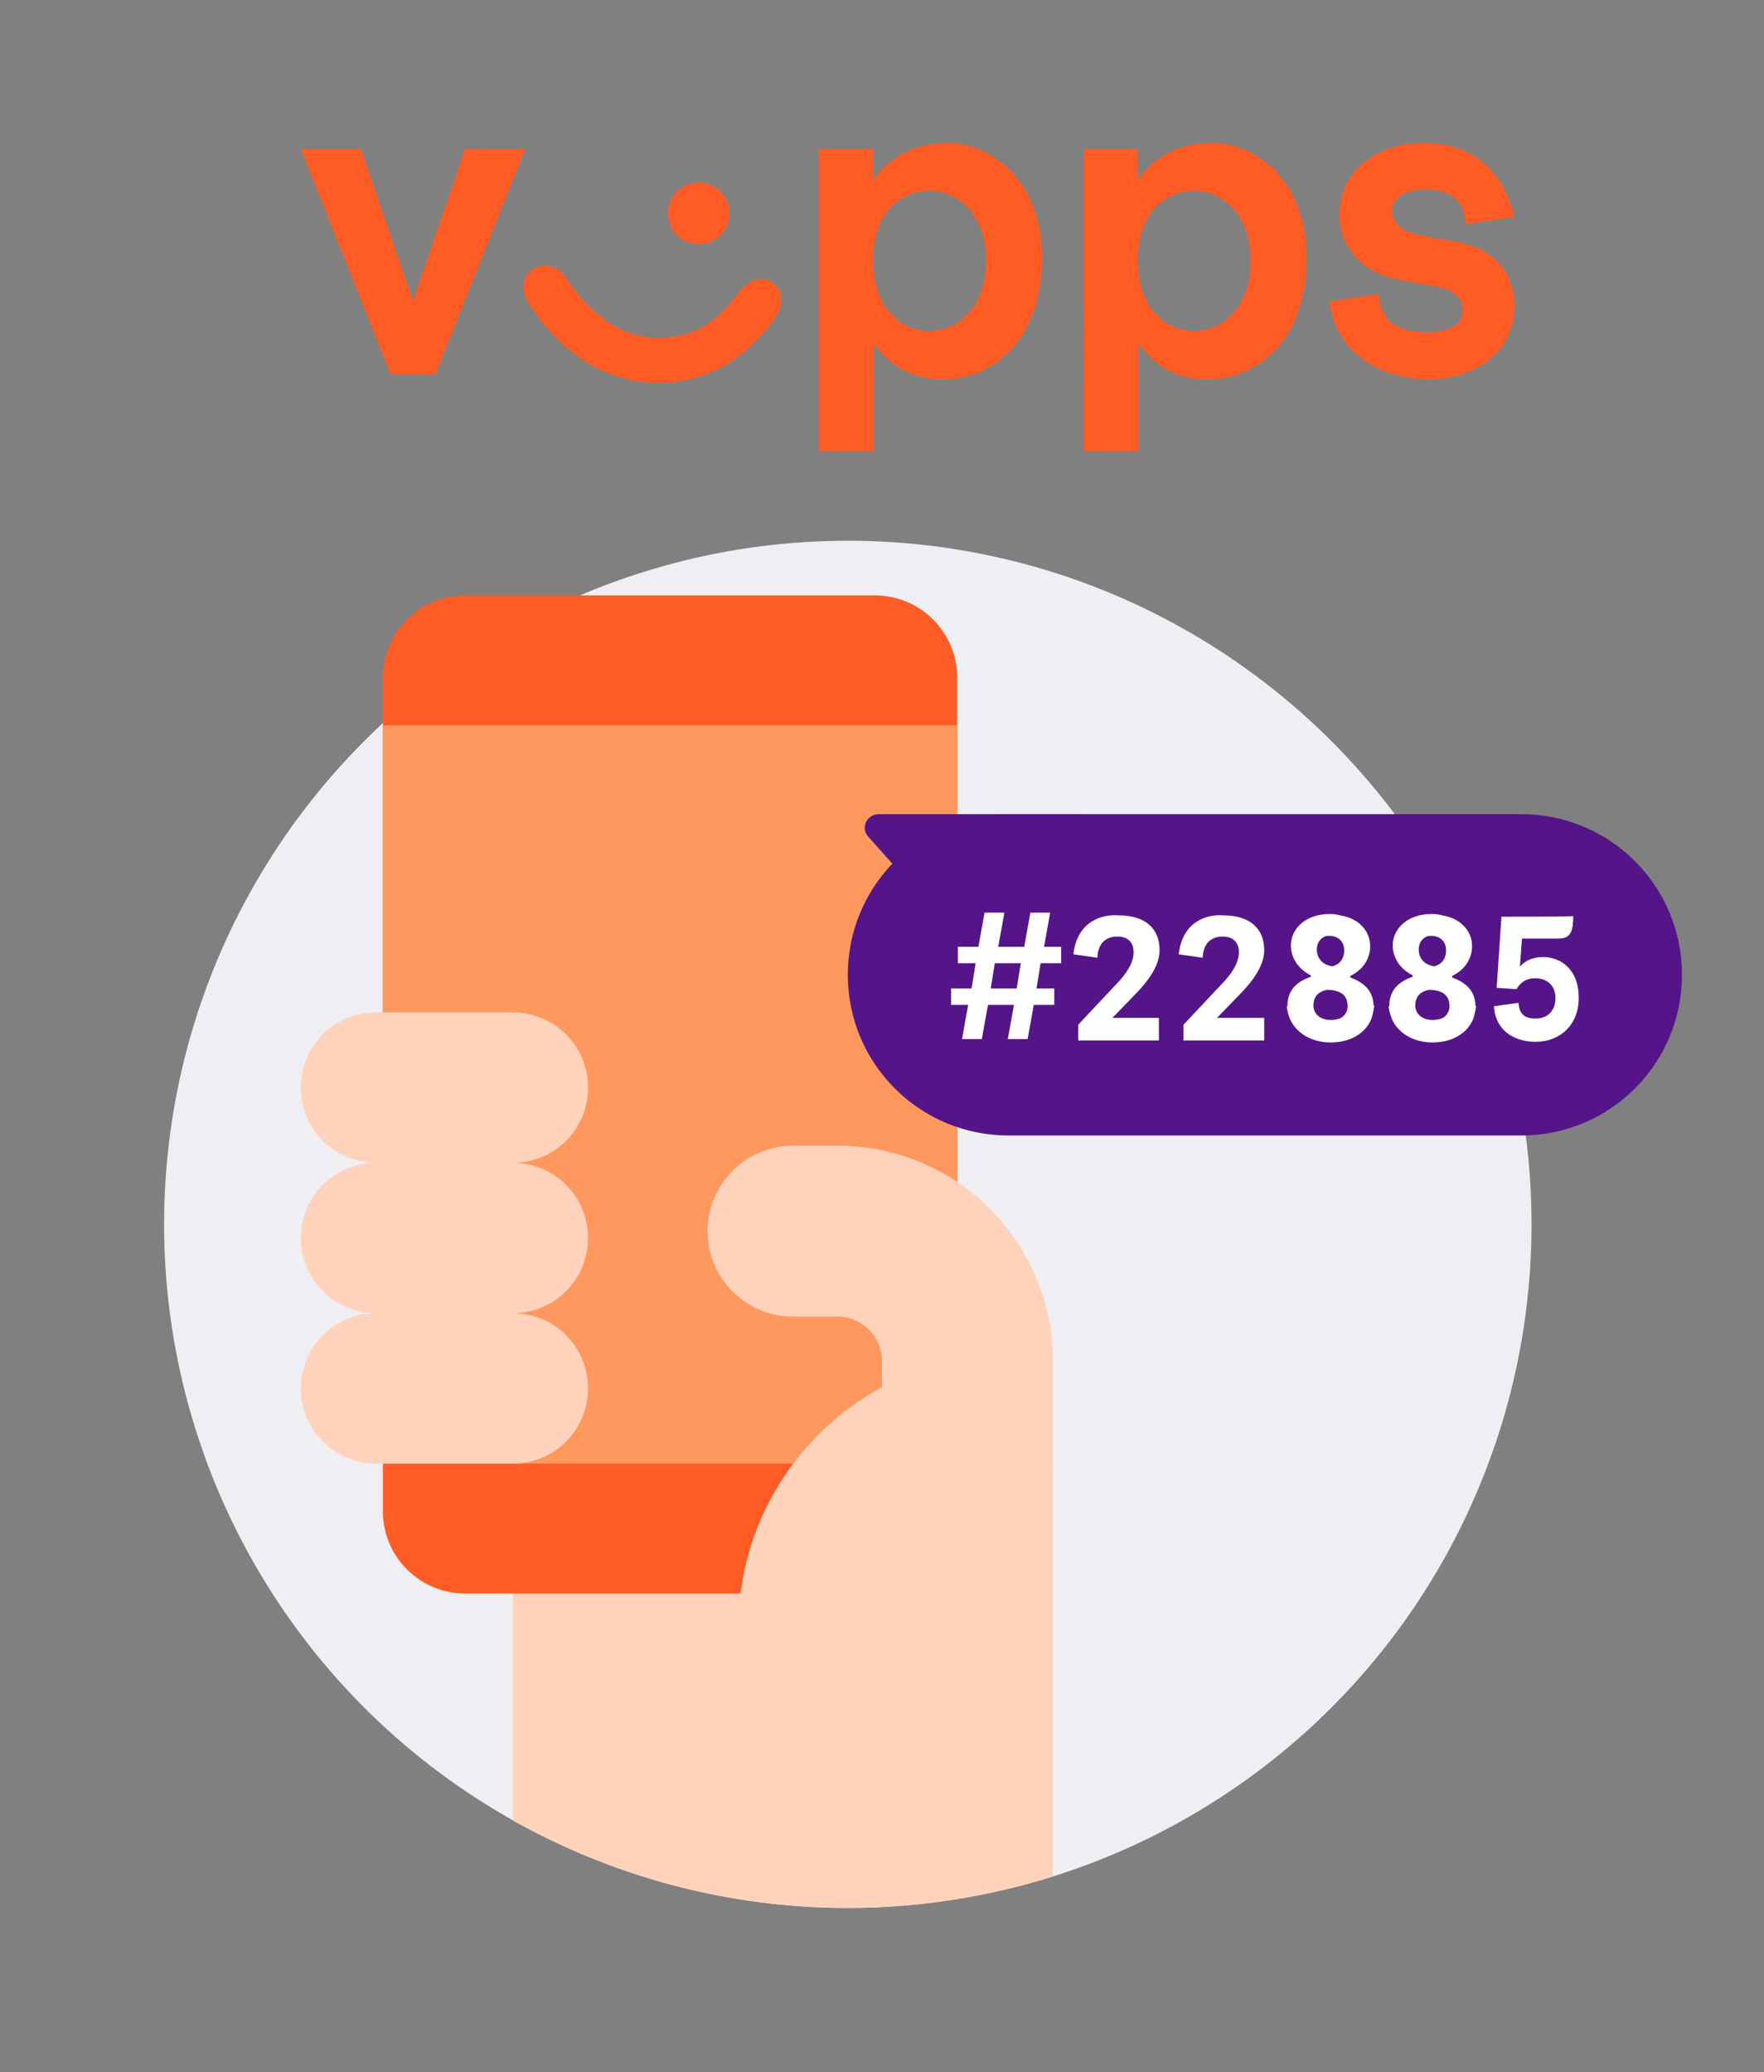 <?xml version="1.0" encoding="utf-8"?>
<!-- Generator: Adobe Illustrator 25.4.1, SVG Export Plug-In . SVG Version: 6.00 Build 0)  -->
<svg version="1.1" id="Layer_1" xmlns="http://www.w3.org/2000/svg" xmlns:xlink="http://www.w3.org/1999/xlink" x="0px" y="0px"
	 viewBox="0 0 258 303.1" style="enable-background:new 0 0 258 303.1;" xml:space="preserve">
<rect x="0" y="0" width="258" height="303.1" fill="#808080" stroke="none"/>
<style type="text/css">
	.st0{fill:#EFEEF3;}
	.st1{fill-rule:evenodd;clip-rule:evenodd;fill:#FFD3BB;}
	.st2{fill:#FF5B24;}
	.st3{fill:#FF985F;}
	.st4{fill:#551488;}
	.st5{fill:#FFFFFF;}
</style>
<circle class="st0" cx="124" cy="179.1" r="100"/>
<path class="st1" d="M75,266.3v-52.2h79v60.4c-9.7,3-19.8,4.6-30,4.6C106.2,279.1,89.5,274.4,75,266.3z"/>
<path class="st2" d="M56,99.1c0-6.6,5.4-12,12-12h60c6.6,0,12,5.4,12,12v122c0,6.6-5.4,12-12,12H68c-6.6,0-12-5.4-12-12V99.1z"/>
<path class="st3" d="M56,106.1h84v108H56V106.1z"/>
<path class="st1" d="M44,159.1c0-6.1,4.9-11,11-11h20c6.1,0,11,4.9,11,11s-4.9,11-11,11c6.1,0,11,4.9,11,11s-4.9,11-11,11
	c6.1,0,11,4.9,11,11s-4.9,11-11,11H55c-6.1,0-11-4.9-11-11s4.9-11,11-11c-6.1,0-11-4.9-11-11s4.9-11,11-11
	C48.9,170.1,44,165.2,44,159.1z M129,202.9c-12.5,6.8-21,20-21,35.2h25.5l13.9-12.5c4-2.2,6.6-6.4,6.6-11v-15.5
	c0-17.4-14.1-31.5-31.5-31.5H116c-6.9,0-12.5,5.6-12.5,12.5s5.6,12.5,12.5,12.5h6.5c3.6,0,6.5,2.9,6.5,6.5l0,0V202.9L129,202.9z"/>
<path class="st4" d="M127,122.4c-1.2-1.3-0.2-3.3,1.5-3.3h29.2c1.1,0,2,0.9,2,2v32.8c0,1.8-2.3,2.7-3.5,1.3
	C156.2,155.2,127,122.4,127,122.4z"/>
<path class="st4" d="M147.5,119.1h75c13,0,23.5,10.5,23.5,23.5l0,0c0,13-10.5,23.5-23.5,23.5h-75c-13,0-23.5-10.5-23.5-23.5l0,0
	C124,129.6,134.5,119.1,147.5,119.1z"/>
<path class="st5" d="M144.9,144.6l0.6-3.7h3.8l-0.6,3.7H144.9z M144,133.5l-0.9,5h-3v2.4h2.6l-0.6,3.7h-3v2.4h2.5l-0.9,5h2.9l0.9-5
	h3.8l-0.9,5h2.9l0.9-5h3v-2.4h-2.6l0.6-3.7h3v-2.4h-2.5l0.9-5h-2.9l-0.9,5H146l0.9-5H144z M172.4,139.6l3.5,0.5
	c0.1-2.6,1.8-3.1,2.9-3.1c1.8,0,2.4,1.1,2.4,2.3c0,1.3-0.7,2.6-2,4.1l-6.1,6.5v2.3h11.8v-3.3H178l3-3.1c2.5-2.5,3.9-4.7,3.9-6.8
	c0-3.1-2-5.1-6-5.1C176.4,133.7,172.9,134.9,172.4,139.6z M157,139.6l3.5,0.5c0.1-2.6,1.8-3.1,2.9-3.1c1.8,0,2.4,1.1,2.4,2.3
	c0,1.3-0.7,2.6-2,4.1l-6.1,6.5v2.3h11.8v-3.3h-6.8l3-3.1c2.5-2.5,3.9-4.7,3.9-6.8c0-3.1-2-5.1-6-5.1
	C161,133.7,157.5,134.9,157,139.6z M204.5,139l2.3,0.5c0-1.9,1.4-2.6,2.5-2.6c1.4,0,2.2,0.9,2.2,2.1c0,1.5-0.9,2.5-2.9,2.5h-2v3.3
	h2.3c1.7,0,3.1,0.5,3.1,2.4c0,1.2-1,2.1-2.5,2.1c-1.7,0-2.9-0.8-3.1-2.6l-3.3,0.5c0.4,3.8,3.6,5.3,6.4,5.3c3.6,0,6.3-2.1,6.3-5.3
	c0-2.5-1.8-3.7-3.7-4.3c2.1-0.9,3.2-2.6,3.2-4.5c0-2.4-2-4.6-5.7-4.6C207.3,133.7,205,134.9,204.5,139z M209.4,133.7
	c-3.6,0-5.7,2.2-5.7,4.6c0,1.8,1.1,3.6,3.2,4.5c-2,0.6-3.7,1.8-3.7,4.3c0,3.2,2.7,5.3,6.3,5.3c2.7,0,6-1.5,6.4-5.3l-3.3-0.5
	c-0.2,1.8-1.4,2.6-3.1,2.6c-1.5,0-2.5-0.9-2.5-2.1c0-1.9,1.5-2.4,3.1-2.4h2.3v-3.3h-2c-1.9,0-2.9-1.1-2.9-2.5c0-1.2,0.8-2.1,2.2-2.1
	c1.1,0,2.5,0.7,2.5,2.6l2.3-0.5C214,134.9,211.7,133.7,209.4,133.7z M189.6,139l2.3,0.5c0-1.9,1.4-2.6,2.5-2.6
	c1.4,0,2.2,0.9,2.2,2.1c0,1.5-0.9,2.5-2.9,2.5h-2v3.3h2.3c1.7,0,3.1,0.5,3.1,2.4c0,1.2-1,2.1-2.5,2.1c-1.7,0-2.9-0.8-3.1-2.6
	l-3.3,0.5c0.4,3.8,3.6,5.3,6.4,5.3c3.6,0,6.3-2.1,6.3-5.3c0-2.5-1.8-3.7-3.7-4.3c2.1-0.9,3.2-2.6,3.2-4.5c0-2.4-2-4.6-5.7-4.6
	C192.4,133.7,190,134.9,189.6,139z M194.5,133.7c-3.6,0-5.7,2.2-5.7,4.6c0,1.8,1.1,3.6,3.2,4.5c-2,0.6-3.7,1.8-3.7,4.3
	c0,3.2,2.7,5.3,6.3,5.3c2.7,0,6-1.5,6.4-5.3l-3.3-0.5c-0.2,1.8-1.4,2.6-3.1,2.6c-1.5,0-2.5-0.9-2.5-2.1c0-1.9,1.5-2.4,3.1-2.4h2.3
	v-3.3h-2c-1.9,0-2.9-1.1-2.9-2.5c0-1.2,0.8-2.1,2.2-2.1c1.1,0,2.5,0.7,2.5,2.6l2.3-0.5C199.1,134.9,196.7,133.7,194.5,133.7z
	 M219.6,134.1l-0.7,10.4l2.9,0.2c0.7-1.2,1.7-1.6,2.7-1.6c1.7,0,3,1,3,2.9c0,1.9-1.2,3-2.9,3c-1.3,0-2.4-0.4-2.5-2.3l-3.6,0.5
	c0.2,3.5,2.9,5.2,6.1,5.2c3.6,0,6.3-2.5,6.3-6.4c0-4.4-2.8-6-5.2-6c-1.5,0-2.6,0.5-3.4,1.4l0.3-4.1h5.3c1.6,0,2.2-0.7,2.2-3.3
	C230.2,134.1,219.6,134.1,219.6,134.1z"/>
<path class="st2" d="M52.8,21.8L60.4,44L68,21.8h8.8L63.7,54.7h-6.6L44,21.8H52.8z"/>
<path class="st2" d="M96.4,49.4c5.5,0,8.7-2.7,11.6-6.6c1.6-2.1,3.7-2.5,5.1-1.4c1.5,1.2,1.6,3.4,0,5.5c-4.3,5.7-9.8,9.1-16.8,9.1
	c-7.6,0-14.2-4.2-18.9-11.5c-1.3-1.9-1-4.1,0.5-5.1c1.5-1.1,3.7-0.6,5,1.4C86.4,46,90.8,49.4,96.4,49.4z M106.7,31.2
	c0,2.6-2.1,4.5-4.5,4.5c-2.4,0-4.5-1.8-4.5-4.5s2.1-4.5,4.5-4.5C104.6,26.7,106.7,28.6,106.7,31.2z"/>
<path class="st2" d="M127.7,21.8v4.5c2.2-3.1,5.7-5.4,10.8-5.4c6.4,0,13.9,5.4,13.9,16.8c0,12-7.2,17.8-14.5,17.8
	c-3.9,0-7.4-1.5-10.1-5.2v15.7h-8V21.8H127.7z M127.7,38.1c0,6.7,3.9,10.3,8.2,10.3c4.1,0,8.3-3.3,8.3-10.3c0-6.8-4.2-10.2-8.3-10.2
	C131.6,28,127.7,31.1,127.7,38.1z"/>
<path class="st2" d="M166.4,21.8v4.5c2.2-3.1,5.7-5.4,10.8-5.4c6.4,0,13.9,5.4,13.9,16.8c0,12-7.2,17.8-14.5,17.8
	c-3.9,0-7.4-1.5-10.1-5.2v15.7h-8V21.8H166.4z M166.4,38.1c0,6.7,3.9,10.3,8.2,10.3c4.1,0,8.3-3.3,8.3-10.3c0-6.8-4.2-10.2-8.3-10.2
	C170.3,28,166.4,31.1,166.4,38.1z"/>
<path class="st2" d="M208,20.9c6.6,0,11.5,3.1,13.5,10.8l-7.2,1.1c-0.1-3.9-2.6-5.1-6-5.1c-2.7,0-4.7,1.2-4.7,3.1c0,1.5,1,3,4.1,3.6
	l5.5,1c5.4,1,8.3,4.6,8.3,9.4c0,7.1-6.4,10.7-12.5,10.7c-6.4,0-13.5-3.3-14.6-11.4l7.2-1.1c0.4,4.2,3,5.6,7.1,5.6
	c3.1,0,5.2-1.1,5.2-3.1c0-1.8-1-3.1-4.4-3.7l-5-0.9c-5.3-1-8.6-4.7-8.6-9.5C195.9,24,202.7,20.9,208,20.9z"/>
</svg>

